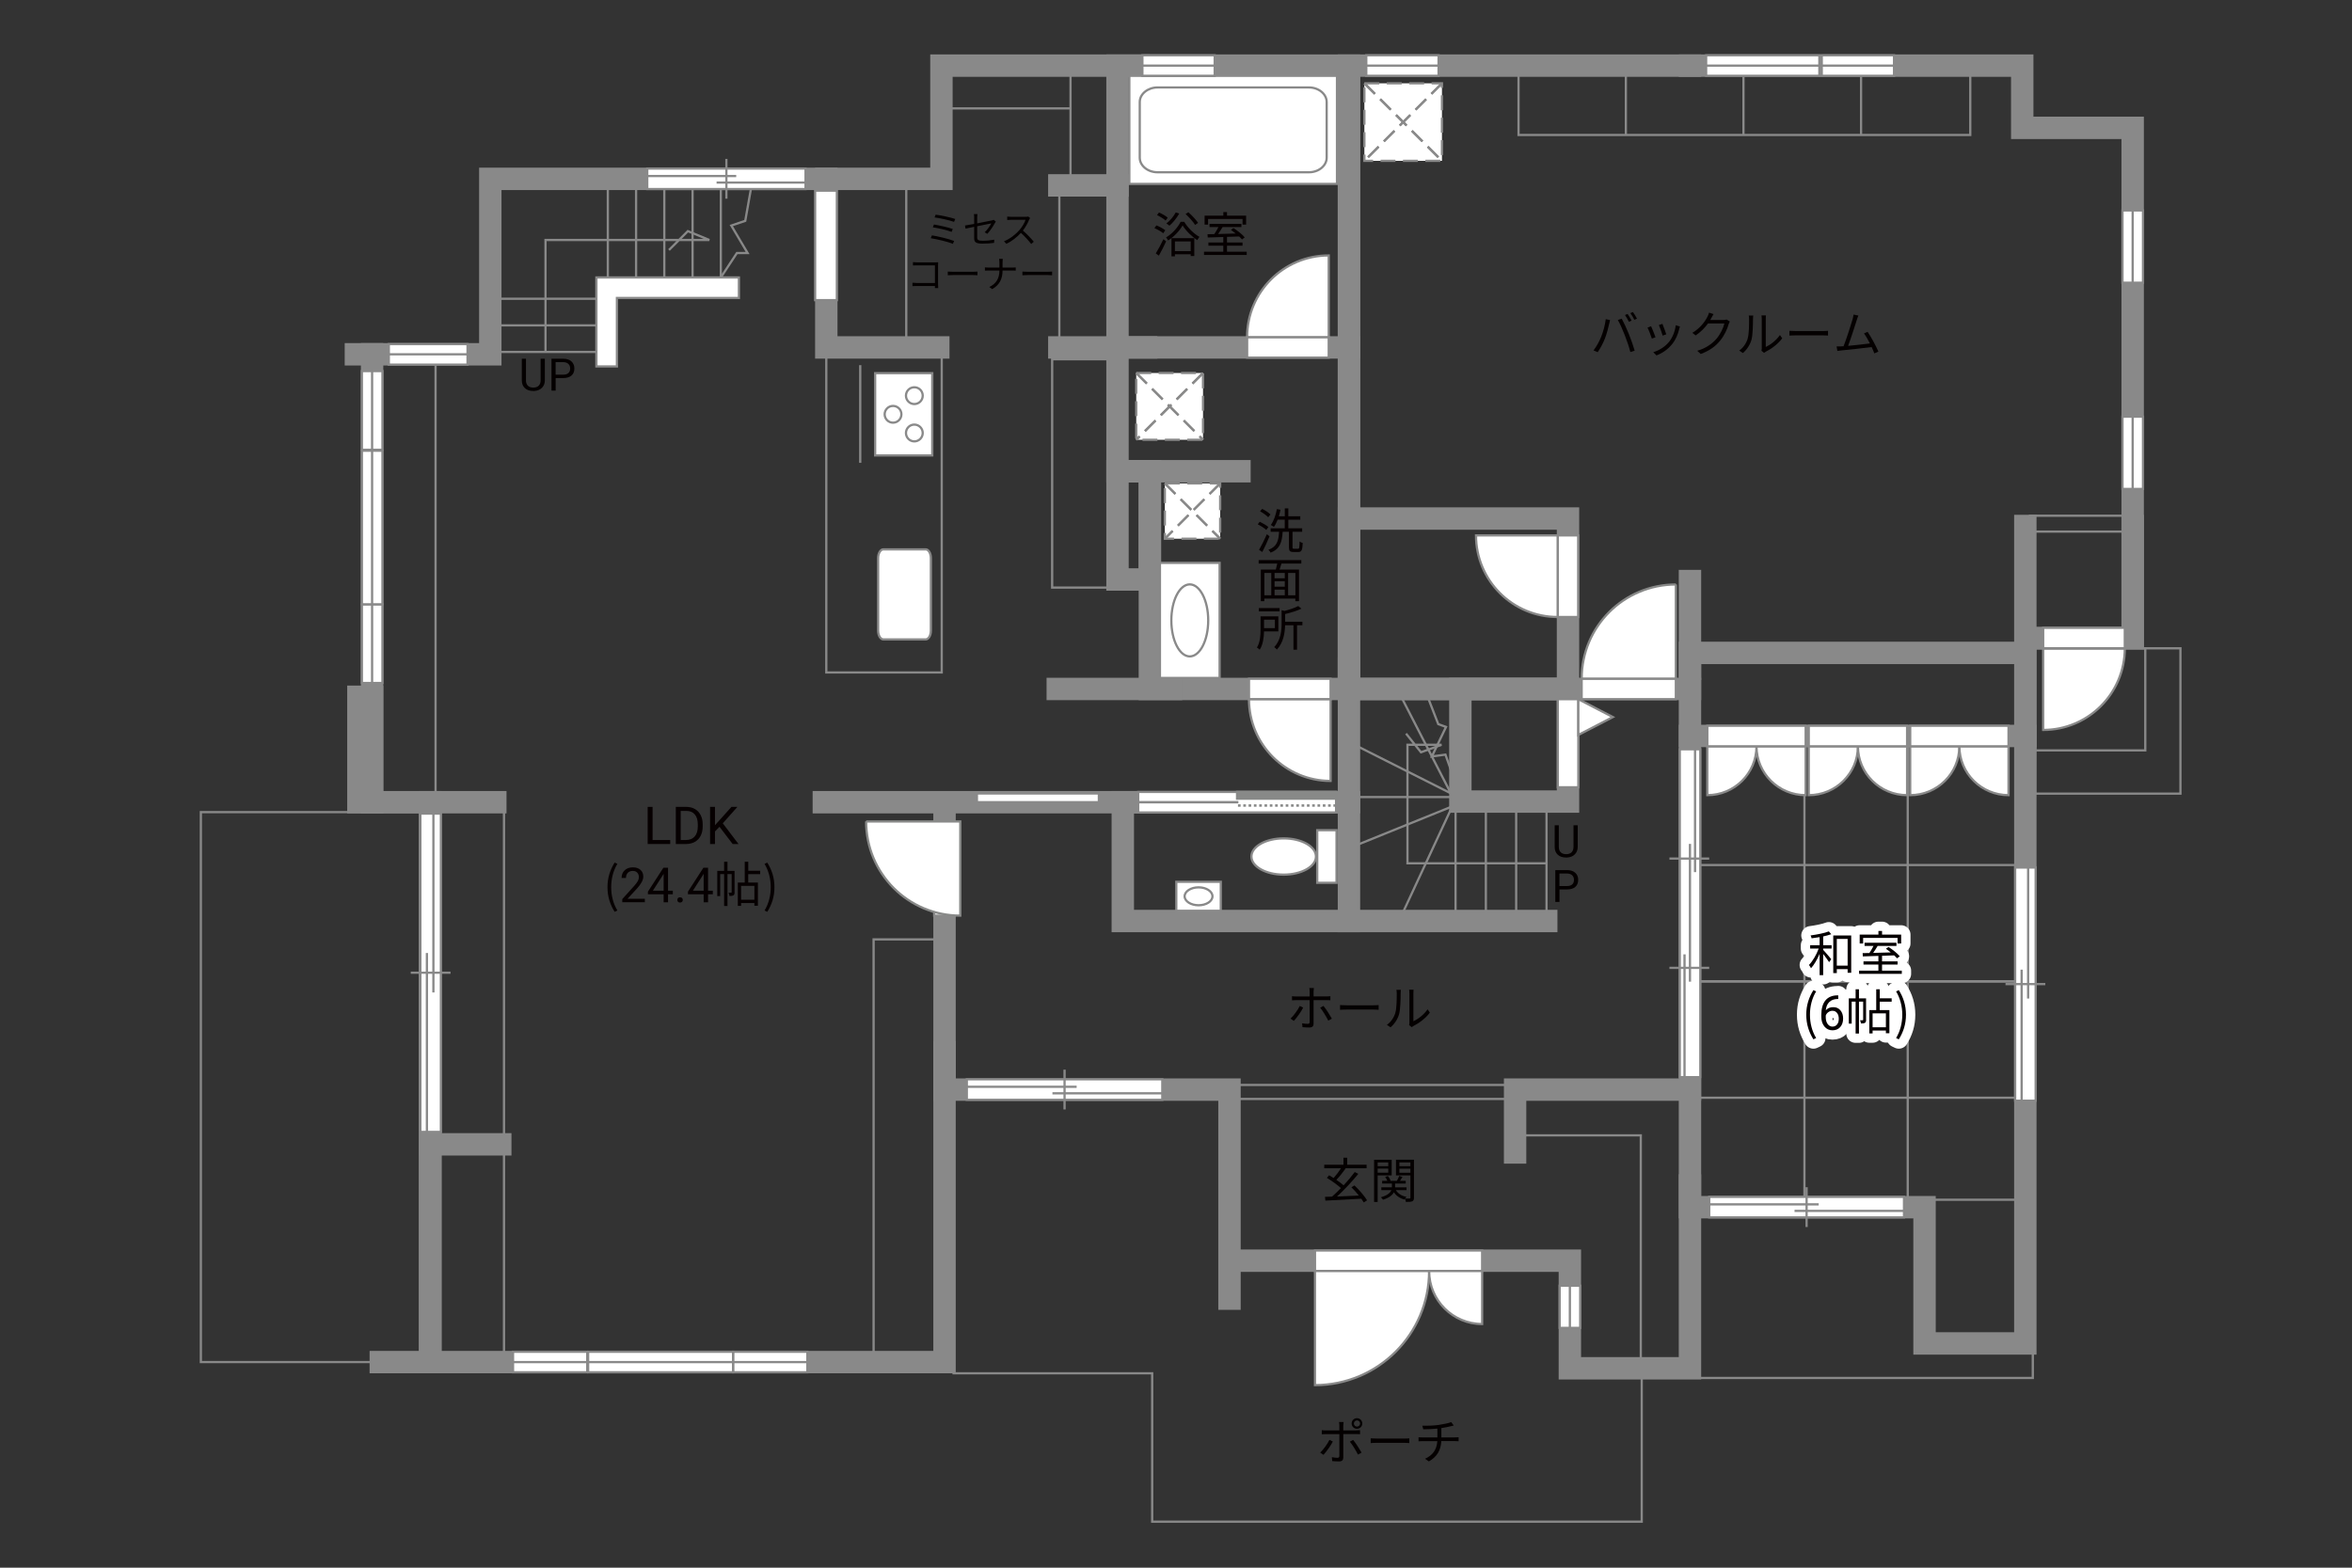 <?xml version="1.0" encoding="UTF-8"?>
<svg xmlns="http://www.w3.org/2000/svg" viewBox="0 0 630 420">
  <rect x="0" y="0" width="630" height="420" fill="#333333" stroke="none"/>
  <defs>
    <style>
      .cls-1 {
        fill: #040000;
      }

      .cls-2 {
        fill: #060001;
      }

      .cls-3, .cls-4, .cls-5, .cls-6 {
        fill: #fff;
      }

      .cls-7 {
        fill: #888988;
      }

      .cls-8 {
        stroke: #fff;
        stroke-linecap: round;
        stroke-linejoin: round;
        stroke-width: 5px;
      }

      .cls-8, .cls-9, .cls-10, .cls-11, .cls-12, .cls-13, .cls-14, .cls-15 {
        fill: none;
      }

      .cls-9, .cls-10, .cls-4, .cls-5, .cls-13, .cls-6 {
        stroke-width: .6px;
      }

      .cls-9, .cls-10, .cls-6 {
        stroke-dasharray: 0 0 4 2;
      }

      .cls-9, .cls-5, .cls-11, .cls-13, .cls-15, .cls-6 {
        stroke: #898989;
      }

      .cls-10 {
        stroke: #898988;
      }

      .cls-4, .cls-12, .cls-14 {
        stroke: #888988;
      }

      .cls-11, .cls-12, .cls-14 {
        stroke-width: .65px;
      }

      .cls-14 {
        stroke-dasharray: 0 0 0 0 .71 0 0 .71;
      }

      .cls-15 {
        stroke-linecap: square;
        stroke-width: 6px;
      }
    </style>
  </defs>
  <g id="kan">
    <line class="cls-13" x1="116.67" y1="94.92" x2="116.67" y2="214.92"/>
    <line class="cls-13" x1="135" y1="216.92" x2="135" y2="364.92"/>
    <rect class="cls-13" x="234" y="251.67" width="19" height="113.25"/>
    <polyline class="cls-13" points="255.12 367.92 308.62 367.92 308.62 407.67 439.75 407.67 439.75 368.42"/>
    <path class="cls-13" d="m405.83,304.17h33.67v62.42"/>
    <polyline class="cls-13" points="455.5 369.17 544.5 369.17 544.5 358.42"/>
    <rect class="cls-13" x="331.17" y="290.67" width="73.42" height="3.75"/>
    <line class="cls-13" x1="414.25" y1="216.04" x2="414.25" y2="244.79"/>
    <line class="cls-13" x1="406.12" y1="216.04" x2="406.12" y2="244.79"/>
    <line class="cls-13" x1="398" y1="216.04" x2="398" y2="244.79"/>
    <line class="cls-13" x1="389.88" y1="216.04" x2="389.88" y2="244.79"/>
    <polyline class="cls-13" points="374.25 184.58 388.62 212.54 361.33 198.79"/>
    <line class="cls-13" x1="360.12" y1="213.54" x2="389.88" y2="213.54"/>
    <polyline class="cls-13" points="362.75 226.67 389 216.04 375.75 244.54"/>
    <polyline class="cls-13" points="414.25 231.29 377 231.29 377 199.54 386.12 199.54 380.62 201.54 376.62 196.54"/>
    <polyline class="cls-13" points="381.92 185.42 385.25 194 387.33 194.75 383.54 202.66 387.17 202.17 390.25 210.83"/>
    <rect class="cls-13" x="406.75" y="17.58" width="121" height="18.58"/>
    <line class="cls-13" x1="435.5" y1="36.17" x2="435.5" y2="18.92"/>
    <line class="cls-13" x1="467" y1="36.17" x2="467" y2="18.92"/>
    <line class="cls-13" x1="498.5" y1="36.17" x2="498.5" y2="18.92"/>
    <line class="cls-13" x1="242.75" y1="47.92" x2="242.75" y2="93.08"/>
    <line class="cls-13" x1="283.75" y1="93.08" x2="283.75" y2="50.79"/>
    <line class="cls-13" x1="286.75" y1="49.67" x2="286.75" y2="19.17"/>
    <line class="cls-13" x1="286.75" y1="29.04" x2="252.17" y2="29.04"/>
    <rect class="cls-13" x="221.33" y="93.08" width="30.92" height="87.08"/>
    <rect class="cls-13" x="281.83" y="96.25" width="17.5" height="61.17"/>
    <line class="cls-15" x1="452.67" y1="197.17" x2="542.5" y2="197.17"/>
    <rect class="cls-13" x="452.67" y="231.75" width="89.83" height="31.17"/>
    <rect class="cls-13" x="452.67" y="262.92" width="89.83" height="31.17"/>
    <rect class="cls-13" x="483.33" y="197.17" width="27.67" height="126.25"/>
    <line class="cls-13" x1="516.33" y1="321.42" x2="544.67" y2="321.42"/>
    <rect class="cls-13" x="53.8" y="217.58" width="58.67" height="147.33"/>
    <line class="cls-13" x1="133.38" y1="94.29" x2="161.38" y2="94.29"/>
    <line class="cls-13" x1="133.38" y1="87.17" x2="161.38" y2="87.17"/>
    <line class="cls-13" x1="133.38" y1="80.04" x2="161.38" y2="80.04"/>
    <line class="cls-13" x1="162.81" y1="49.49" x2="162.81" y2="74.33"/>
    <line class="cls-13" x1="170.38" y1="49.49" x2="170.38" y2="74.33"/>
    <line class="cls-13" x1="177.94" y1="49.49" x2="177.94" y2="74.33"/>
    <line class="cls-13" x1="185.51" y1="49.49" x2="185.51" y2="74.33"/>
    <polyline class="cls-13" points="201.62 47.92 199.62 59.17 195.88 60.42 200.25 67.79 197.38 67.79 193.08 74.33 193.08 49.49"/>
    <polyline class="cls-13" points="146.12 94.29 146.12 64.29 190 64.29 184.25 61.92 179.19 66.98"/>
    <rect class="cls-13" x="543.75" y="138.17" width="25.25" height="4.25"/>
  </g>
  <g id="_外壁" data-name="外壁">
    <rect class="cls-15" x="299.33" y="126.25" width="8.67" height="29"/>
    <polygon class="cls-15" points="299.33 17.58 299.33 126.25 308 126.25 308 184.58 361.33 184.58 361.33 17.58 299.33 17.58"/>
    <line class="cls-15" x1="313.67" y1="184.58" x2="283.33" y2="184.58"/>
    <line class="cls-15" x1="299.33" y1="93.08" x2="361.33" y2="93.08"/>
    <line class="cls-15" x1="306.67" y1="126.25" x2="332" y2="126.25"/>
    <line class="cls-15" x1="307" y1="93.08" x2="283.75" y2="93.08"/>
    <line class="cls-15" x1="299.33" y1="49.67" x2="283.75" y2="49.67"/>
    <polyline class="cls-15" points="305 17.58 252.17 17.58 252.17 47.92 131.33 47.92 131.33 94.92 95.33 94.92"/>
    <rect class="cls-15" x="361.33" y="138.92" width="58.67" height="45.67"/>
    <polyline class="cls-15" points="452.67 184.58 361.33 184.58 361.33 17.58 452.67 17.58"/>
    <polygon class="cls-15" points="452.67 174.92 452.67 323.42 515.5 323.42 515.5 359.92 542.5 359.92 542.5 174.92 452.67 174.92"/>
    <polyline class="cls-15" points="542.5 140.92 542.5 170.92 571.25 170.92 571.25 140.92"/>
    <polyline class="cls-15" points="571.25 170.92 571.25 34.25 541.67 34.25 541.67 17.58 452.67 17.58"/>
    <polyline class="cls-15" points="452.67 291.92 405.83 291.92 405.83 308.75"/>
    <polyline class="cls-15" points="452.67 317.58 452.67 366.58 420.5 366.58 420.5 337.75 329.33 337.75 329.33 350.92 329.33 291.92 253 291.92 253 244.92 253 217.58"/>
    <polyline class="cls-15" points="220.67 214.92 361.33 214.92 361.33 179.17"/>
    <rect class="cls-15" x="300.75" y="214.92" width="60.58" height="31.83"/>
    <line class="cls-15" x1="361.33" y1="246.75" x2="414.17" y2="246.75"/>
    <rect class="cls-15" x="391.17" y="184.58" width="28.83" height="30.17"/>
    <polyline class="cls-15" points="251.33 93.08 221.33 93.08 221.33 47.92"/>
    <polygon class="cls-5" points="159.75 98.17 159.75 74.33 195.17 74.33 197.92 74.33 197.92 79.83 165.25 79.83 165.25 98.17 159.75 98.17 159.75 98.17"/>
    <polyline class="cls-15" points="99.67 94.92 99.67 214.92 132.67 214.92"/>
    <rect class="cls-15" x="96" y="186.67" width="3.67" height="28.25"/>
    <polyline class="cls-15" points="115.33 214.92 115.33 364.92 99 364.92 253 364.92 253 281.92"/>
    <line class="cls-15" x1="134" y1="306.58" x2="115.33" y2="306.58"/>
    <line class="cls-15" x1="452.67" y1="179.17" x2="452.67" y2="155.67"/>
  </g>
  <g id="_建距" data-name="建距">
    <rect class="cls-5" x="302.5" y="20.31" width="55.62" height="28.96"/>
    <path class="cls-13" d="m305.29,42.24c0,2.15,2.14,3.91,4.76,3.91h40.56c2.62,0,4.75-1.75,4.75-3.91v-14.9c0-2.15-2.14-3.91-4.75-3.91h-40.56c-2.61,0-4.76,1.76-4.76,3.91v14.9Z"/>
    <path class="cls-5" d="m247.96,171.3c.77,0,1.38-1.06,1.38-2.37v-19.38c0-1.3-.61-2.37-1.38-2.37h-11.36c-.76,0-1.39,1.07-1.39,2.37v19.38c0,1.3.63,2.37,1.39,2.37h11.36Z"/>
    <g>
      <rect class="cls-5" x="234.41" y="99.98" width="15.3" height="22.03"/>
      <path class="cls-5" d="m244.91,113.75c-1.24,0-2.24,1.01-2.24,2.25s1,2.25,2.24,2.25,2.25-1.01,2.25-2.25-1.01-2.25-2.25-2.25Z"/>
      <path class="cls-5" d="m244.91,103.75c-1.24,0-2.24,1.01-2.24,2.25s1,2.25,2.24,2.25,2.25-1,2.25-2.25-1.01-2.25-2.25-2.25Z"/>
      <path class="cls-5" d="m239.2,108.75c-1.24,0-2.24,1.01-2.24,2.24s1,2.25,2.24,2.25,2.25-1.01,2.25-2.25-1.01-2.24-2.25-2.24Z"/>
    </g>
    <g>
      <polygon class="cls-5" points="173.37 47.92 173.37 50.65 215.77 50.65 215.77 45.15 173.37 45.15 173.37 47.92"/>
      <line class="cls-13" x1="194.57" y1="42.57" x2="194.57" y2="53.23"/>
      <line class="cls-13" x1="197.2" y1="47.16" x2="173.37" y2="47.16"/>
      <line class="cls-13" x1="215.77" y1="48.91" x2="191.94" y2="48.91"/>
    </g>
    <g>
      <polygon class="cls-5" points="115.33 217.97 112.6 217.97 112.6 303.25 118.1 303.25 118.1 217.97 115.33 217.97"/>
      <line class="cls-13" x1="120.68" y1="260.6" x2="110.02" y2="260.6"/>
      <line class="cls-13" x1="116.09" y1="265.89" x2="116.09" y2="217.97"/>
      <line class="cls-13" x1="114.35" y1="303.25" x2="114.35" y2="255.32"/>
    </g>
    <g>
      <polygon class="cls-5" points="258.97 291.92 258.97 294.65 311.33 294.65 311.33 289.15 258.97 289.15 258.97 291.92"/>
      <line class="cls-13" x1="285.15" y1="286.57" x2="285.15" y2="297.23"/>
      <line class="cls-13" x1="288.39" y1="291.16" x2="258.97" y2="291.16"/>
      <line class="cls-13" x1="311.33" y1="292.91" x2="281.9" y2="292.91"/>
    </g>
    <g>
      <rect class="cls-5" x="310.7" y="150.8" width="15.98" height="30.83"/>
      <path class="cls-13" d="m318.69,156.56c2.72,0,4.94,4.32,4.94,9.65s-2.21,9.65-4.94,9.65-4.94-4.32-4.94-9.65,2.22-9.65,4.94-9.65Z"/>
    </g>
    <g>
      <rect class="cls-5" x="315.08" y="236.25" width="11.92" height="7.76"/>
      <path class="cls-13" d="m317.31,240.13c0-1.32,1.67-2.4,3.73-2.4s3.73,1.07,3.73,2.4-1.67,2.4-3.73,2.4-3.73-1.08-3.73-2.4Z"/>
    </g>
    <g>
      <rect class="cls-6" x="304.35" y="99.93" width="17.89" height="17.89"/>
      <line class="cls-10" x1="322.24" y1="99.93" x2="304.35" y2="117.82"/>
      <line class="cls-9" x1="322.24" y1="99.93" x2="304.35" y2="117.82"/>
      <line class="cls-10" x1="304.35" y1="99.93" x2="322.24" y2="117.82"/>
      <line class="cls-9" x1="304.35" y1="99.93" x2="322.24" y2="117.82"/>
    </g>
    <g>
      <rect class="cls-6" x="312.01" y="129.51" width="14.82" height="14.82"/>
      <line class="cls-10" x1="326.83" y1="129.51" x2="312.01" y2="144.33"/>
      <line class="cls-9" x1="326.83" y1="129.51" x2="312.01" y2="144.33"/>
      <line class="cls-10" x1="312.01" y1="129.51" x2="326.83" y2="144.33"/>
      <line class="cls-9" x1="312.01" y1="129.51" x2="326.83" y2="144.33"/>
    </g>
    <g>
      <rect class="cls-6" x="365.46" y="22.32" width="20.78" height="20.77"/>
      <line class="cls-10" x1="386.24" y1="22.32" x2="365.46" y2="43.1"/>
      <line class="cls-9" x1="386.24" y1="22.32" x2="365.46" y2="43.1"/>
      <line class="cls-10" x1="365.46" y1="22.32" x2="386.24" y2="43.1"/>
      <line class="cls-9" x1="365.46" y1="22.32" x2="386.24" y2="43.1"/>
    </g>
    <rect class="cls-5" x="218.33" y="51.08" width="5.83" height="29.33"/>
    <g>
      <polygon class="cls-5" points="365.97 17.58 365.97 20.31 385.33 20.31 385.33 14.81 365.97 14.81 365.97 17.58"/>
      <line class="cls-13" x1="385.33" y1="17.58" x2="365.97" y2="17.58"/>
    </g>
    <g>
      <polygon class="cls-5" points="487.97 17.58 487.97 20.31 507.33 20.31 507.33 14.81 487.97 14.81 487.97 17.58"/>
      <line class="cls-13" x1="507.33" y1="17.58" x2="487.97" y2="17.58"/>
    </g>
    <g>
      <polygon class="cls-5" points="457 17.58 457 20.31 487.33 20.31 487.33 14.81 457 14.81 457 17.58"/>
      <line class="cls-13" x1="487.33" y1="17.58" x2="457" y2="17.58"/>
    </g>
    <g>
      <polygon class="cls-5" points="306 17.58 306 20.31 325.36 20.31 325.36 14.81 306 14.81 306 17.58"/>
      <line class="cls-13" x1="325.36" y1="17.58" x2="306" y2="17.58"/>
    </g>
    <g>
      <polygon class="cls-5" points="571.25 56.38 568.52 56.38 568.52 75.74 574.02 75.74 574.02 56.38 571.25 56.38"/>
      <line class="cls-13" x1="571.25" y1="75.74" x2="571.25" y2="56.38"/>
    </g>
    <g>
      <polygon class="cls-5" points="571.25 111.63 568.52 111.63 568.52 130.99 574.02 130.99 574.02 111.63 571.25 111.63"/>
      <line class="cls-13" x1="571.25" y1="130.99" x2="571.25" y2="111.63"/>
    </g>
    <polygon class="cls-5" points="448.89 184.58 448.89 187.31 423.66 187.31 423.66 181.81 448.89 181.81 448.89 184.58"/>
    <path class="cls-4" d="m448.89,156.59v25.22h-25.23c0-13.93,11.29-25.22,25.23-25.22"/>
    <g>
      <polygon class="cls-5" points="420 165.3 422.73 165.3 422.73 143.44 417.23 143.44 417.23 165.3 420 165.3"/>
      <path class="cls-5" d="m417.23,165.3v-21.86h-21.87c0,12.07,9.79,21.86,21.87,21.86"/>
    </g>
    <g>
      <polygon class="cls-5" points="334.55 184.58 334.55 181.85 356.41 181.85 356.41 187.35 334.55 187.35 334.55 184.58"/>
      <path class="cls-5" d="m334.55,187.35h21.86v21.87c-12.07,0-21.86-9.79-21.86-21.87"/>
    </g>
    <g>
      <polygon class="cls-5" points="334.05 93.08 334.05 95.81 355.91 95.81 355.91 90.31 334.05 90.31 334.05 93.08"/>
      <path class="cls-5" d="m334.05,90.31h21.86v-21.87c-12.07,0-21.86,9.79-21.86,21.87"/>
    </g>
    <g>
      <polygon class="cls-5" points="569.14 170.92 569.14 168.19 547.28 168.19 547.28 173.69 569.14 173.69 569.14 170.92"/>
      <path class="cls-5" d="m569.14,173.69h-21.86v21.87c12.07,0,21.86-9.79,21.86-21.87"/>
    </g>
    <rect class="cls-13" x="545.12" y="173.69" width="29.51" height="27.35"/>
    <rect class="cls-13" x="545.12" y="173.69" width="38.93" height="38.93"/>
    <path class="cls-5" d="m470.49,199.94h-13.17v13.09c7.27,0,13.17-5.86,13.17-13.09Z"/>
    <path class="cls-5" d="m470.49,199.94h13.17v13.09c-7.27,0-13.17-5.86-13.17-13.09Z"/>
    <polygon class="cls-5" points="457.32 197.17 457.32 194.44 483.66 194.44 483.66 199.94 457.32 199.94 457.32 197.17"/>
    <path class="cls-5" d="m497.66,199.94h-13.17v13.09c7.27,0,13.17-5.86,13.17-13.09Z"/>
    <path class="cls-5" d="m497.66,199.94h13.17v13.09c-7.27,0-13.17-5.86-13.17-13.09Z"/>
    <polygon class="cls-5" points="484.49 197.17 484.49 194.44 510.83 194.44 510.83 199.94 484.49 199.94 484.49 197.17"/>
    <path class="cls-5" d="m524.83,199.94h-13.17v13.09c7.27,0,13.17-5.86,13.17-13.09Z"/>
    <path class="cls-5" d="m524.83,199.94h13.17v13.09c-7.27,0-13.17-5.86-13.17-13.09Z"/>
    <polygon class="cls-5" points="511.66 197.17 511.66 194.44 538 194.44 538 199.94 511.66 199.94 511.66 197.17"/>
    <g>
      <polygon class="cls-5" points="452.67 200.74 449.94 200.74 449.94 288.58 455.44 288.58 455.44 200.74 452.67 200.74"/>
      <line class="cls-13" x1="451.21" y1="255.68" x2="451.21" y2="288.58"/>
      <line class="cls-13" x1="454.03" y1="200.74" x2="454.03" y2="233.65"/>
      <line class="cls-13" x1="452.67" y1="226.09" x2="452.67" y2="263"/>
      <line class="cls-13" x1="457.82" y1="230.02" x2="447.17" y2="230.02"/>
      <line class="cls-13" x1="457.82" y1="259.3" x2="447.17" y2="259.3"/>
    </g>
    <g>
      <polygon class="cls-5" points="457.83 323.42 457.83 326.15 510 326.15 510 320.65 457.83 320.65 457.83 323.42"/>
      <line class="cls-13" x1="483.91" y1="318.07" x2="483.91" y2="328.73"/>
      <line class="cls-13" x1="487.15" y1="322.66" x2="457.83" y2="322.66"/>
      <line class="cls-13" x1="510" y1="324.41" x2="480.68" y2="324.41"/>
    </g>
    <g>
      <polygon class="cls-5" points="542.5 232.42 539.77 232.42 539.77 294.89 545.27 294.89 545.27 232.42 542.5 232.42"/>
      <line class="cls-13" x1="547.85" y1="263.65" x2="537.19" y2="263.65"/>
      <line class="cls-13" x1="543.25" y1="267.52" x2="543.25" y2="232.42"/>
      <line class="cls-13" x1="541.51" y1="294.89" x2="541.51" y2="259.78"/>
    </g>
    <g>
      <polygon class="cls-5" points="420.5 344.46 417.77 344.46 417.77 355.75 423.27 355.75 423.27 344.46 420.5 344.46"/>
      <line class="cls-13" x1="420.5" y1="355.75" x2="420.5" y2="344.46"/>
    </g>
    <polygon class="cls-5" points="397 337.75 397 335.02 352.23 335.02 352.23 340.52 397 340.52 397 337.75"/>
    <path class="cls-5" d="m382.8,340.52h-30.57v30.57c16.88,0,30.57-13.68,30.57-30.57"/>
    <path class="cls-5" d="m382.8,340.52h14.2v14.2c-7.84,0-14.2-6.36-14.2-14.2"/>
    <g>
      <polygon class="cls-5" points="196.36 364.92 196.36 367.65 216.25 367.65 216.25 362.15 196.36 362.15 196.36 364.92"/>
      <line class="cls-13" x1="216.25" y1="364.92" x2="196.36" y2="364.92"/>
    </g>
    <g>
      <polygon class="cls-5" points="137.42 364.92 137.42 367.65 157.3 367.65 157.3 362.15 137.42 362.15 137.42 364.92"/>
      <line class="cls-13" x1="157.3" y1="364.92" x2="137.42" y2="364.92"/>
    </g>
    <g>
      <polygon class="cls-5" points="157.54 364.92 157.54 367.65 196.36 367.65 196.36 362.15 157.54 362.15 157.54 364.92"/>
      <line class="cls-13" x1="196.36" y1="364.92" x2="157.54" y2="364.92"/>
    </g>
    <g>
      <polygon class="cls-5" points="99.67 161.9 96.94 161.9 96.94 182.98 102.44 182.98 102.44 161.9 99.67 161.9"/>
      <line class="cls-13" x1="99.67" y1="182.98" x2="99.67" y2="161.9"/>
    </g>
    <g>
      <polygon class="cls-5" points="99.67 99.42 96.94 99.42 96.94 120.5 102.44 120.5 102.44 99.42 99.67 99.42"/>
      <line class="cls-13" x1="99.67" y1="120.5" x2="99.67" y2="99.42"/>
    </g>
    <g>
      <polygon class="cls-5" points="125.23 94.92 125.23 92.19 104.15 92.19 104.15 97.69 125.23 97.69 125.23 94.92"/>
      <line class="cls-13" x1="104.15" y1="94.92" x2="125.23" y2="94.92"/>
    </g>
    <g>
      <polygon class="cls-5" points="99.67 120.75 96.94 120.75 96.94 161.9 102.44 161.9 102.44 120.75 99.67 120.75"/>
      <line class="cls-13" x1="99.67" y1="161.9" x2="99.67" y2="120.75"/>
    </g>
    <polygon class="cls-5" points="253 220.08 255.73 220.08 255.73 245.32 250.23 245.32 250.23 220.08 253 220.08"/>
    <path class="cls-4" d="m232,220.08h25.22v25.23c-13.93,0-25.22-11.29-25.22-25.23"/>
    <rect class="cls-5" x="261.67" y="212.58" width="32.67" height="2.33"/>
    <g>
      <polygon class="cls-5" points="357.88 214.94 357.88 217.67 304.88 217.67 304.88 212.17 357.88 212.17 357.88 214.94"/>
      <rect class="cls-7" x="331.38" y="212.17" width="26.5" height="1.78"/>
      <rect class="cls-12" x="331.38" y="212.17" width="26.5" height="1.78"/>
      <line class="cls-14" x1="357.87" y1="215.81" x2="331.38" y2="215.81"/>
      <path class="cls-3" d="m331.38,214.92l-26.5.07,26.5-.07Z"/>
      <line class="cls-11" x1="331.71" y1="214.92" x2="304.81" y2="214.92"/>
    </g>
    <g>
      <rect class="cls-5" x="352.83" y="222.42" width="5.17" height="14.09"/>
      <path class="cls-5" d="m343.84,224.61c4.77,0,8.65,2.17,8.65,4.86s-3.88,4.86-8.65,4.86-8.64-2.17-8.64-4.86,3.87-4.86,8.64-4.86Z"/>
    </g>
    <g>
      <polygon class="cls-5" points="420 187.32 417.27 187.32 417.27 210.92 422.77 210.92 422.77 187.32 420 187.32"/>
      <polygon class="cls-5" points="422.77 187.32 432.01 192.11 422.77 196.9 422.77 187.32"/>
    </g>
    <line class="cls-5" x1="230.42" y1="97.83" x2="230.42" y2="124"/>
  </g>
  <g id="_文字" data-name="文字">
    <g>
      <path class="cls-2" d="m174.8,225.05h4.72v1.07h-6.04v-9.95h1.32v8.88Z"/>
      <path class="cls-2" d="m181.02,226.12v-9.95h2.81c.87,0,1.63.19,2.3.57s1.18.93,1.54,1.63.55,1.52.55,2.43v.64c0,.94-.18,1.76-.54,2.47s-.88,1.25-1.55,1.63-1.46.57-2.35.58h-2.75Zm1.31-8.88v7.81h1.38c1.01,0,1.8-.31,2.36-.94.56-.63.84-1.53.84-2.69v-.58c0-1.13-.27-2.01-.8-2.64-.53-.63-1.28-.95-2.26-.95h-1.53Z"/>
      <path class="cls-2" d="m192.73,221.5l-1.22,1.26v3.36h-1.31v-9.95h1.31v4.92l4.42-4.92h1.59l-3.92,4.4,4.22,5.56h-1.57l-3.53-4.63Z"/>
      <path class="cls-2" d="m162.72,237.68c0-2.55.72-4.65,1.91-6.59l.74.34c-1.13,1.86-1.66,4.04-1.66,6.25s.53,4.41,1.66,6.25l-.74.35c-1.2-1.95-1.91-4.04-1.91-6.6Z"/>
      <path class="cls-2" d="m172.74,241.72h-6.06v-.84l3.2-3.55c.47-.54.8-.97.98-1.31.18-.34.27-.68.27-1.04,0-.48-.15-.88-.44-1.19s-.68-.46-1.17-.46c-.58,0-1.04.17-1.36.5s-.49.79-.49,1.39h-1.17c0-.85.27-1.54.82-2.06.55-.52,1.28-.79,2.2-.79.86,0,1.54.23,2.04.68.5.45.75,1.05.75,1.8,0,.91-.58,1.99-1.74,3.25l-2.48,2.69h4.64v.96Z"/>
      <path class="cls-2" d="m178.94,238.62h1.28v.96h-1.28v2.15h-1.18v-2.15h-4.21v-.69l4.14-6.41h1.25v6.14Zm-4.06,0h2.88v-4.53l-.14.25-2.74,4.28Z"/>
      <path class="cls-2" d="m181.43,241.11c0-.2.06-.37.18-.51s.3-.2.54-.2.42.07.55.2.19.3.19.51-.06.36-.19.49c-.12.13-.31.2-.55.2s-.42-.07-.54-.2c-.12-.13-.18-.29-.18-.49Z"/>
      <path class="cls-2" d="m189.66,238.62h1.28v.96h-1.28v2.15h-1.18v-2.15h-4.21v-.69l4.14-6.41h1.25v6.14Zm-4.06,0h2.88v-4.53l-.14.25-2.74,4.28Z"/>
      <path class="cls-2" d="m196.77,239.05c0,.39-.05.65-.3.81-.25.16-.58.18-1.08.18-.03-.25-.13-.62-.25-.87.35.01.61.01.71,0,.1,0,.13-.03.13-.13v-4.86h-1.12v8.55h-.9v-8.55h-1.05v5.9h-.78v-6.77h1.83v-2.44h.9v2.44h1.9v5.75Zm3.65-4.85v2.25h2.59v6.21h-.94v-.73h-3.56v.77h-.88v-6.25h1.85v-5.58h.95v2.42h3.19v.91h-3.19Zm1.65,3.13h-3.56v3.72h3.56v-3.72Z"/>
      <path class="cls-2" d="m204.79,243.94c1.12-1.85,1.66-4.04,1.66-6.25s-.55-4.39-1.66-6.25l.73-.34c1.21,1.94,1.92,4.04,1.92,6.59s-.71,4.65-1.92,6.6l-.73-.35Z"/>
    </g>
    <g>
      <path class="cls-2" d="m311.59,62.5c-.51-.44-1.52-1.03-2.37-1.38l.53-.73c.82.32,1.86.87,2.38,1.3l-.55.81Zm-2.01,5.4c.58-.92,1.42-2.47,2.05-3.82l.73.58c-.57,1.27-1.31,2.7-1.95,3.83l-.83-.6Zm2.64-8.81c-.48-.46-1.48-1.08-2.3-1.46l.52-.7c.82.35,1.85.92,2.34,1.39l-.56.77Zm4.98.34c.98,1.62,2.6,3.22,4.08,4.03-.19.23-.43.6-.57.87-1.47-.92-3.07-2.51-3.94-3.94-.78,1.39-2.27,3.03-3.89,4.04-.1-.26-.35-.6-.55-.82,1.64-.96,3.19-2.7,3.91-4.19h.95Zm-1.33-2.22c-.68,1.21-1.69,2.46-2.63,3.26-.18-.17-.57-.46-.82-.6.98-.73,1.91-1.85,2.51-2.95l.94.29Zm-2.08,6.6h6.11v4.78h-.96v-.46h-4.23v.55h-.92v-4.88Zm.92.87v2.6h4.23v-2.6h-4.23Zm5.41-4.42c-.49-.81-1.59-2.04-2.55-2.92l.74-.48c.97.86,2.09,2.04,2.6,2.85l-.79.56Z"/>
      <path class="cls-2" d="m333.94,67.44v.87h-11.44v-.87h5.17v-1.62h-3.99v-.86h3.99v-1.46c-1.57.05-3.03.09-4.17.13l-.05-.88c.53-.01,1.14-.01,1.81-.03.38-.56.79-1.27,1.11-1.89h-2.39v-.86h8.54v.86h-5.04c-.36.61-.79,1.29-1.2,1.86,1.46-.04,3.09-.08,4.72-.13-.43-.35-.88-.69-1.3-.98l.69-.48c1.09.69,2.41,1.74,3.02,2.5l-.73.55c-.19-.23-.45-.51-.77-.79-1.08.04-2.18.08-3.25.1v1.5h4.16v.86h-4.16v1.62h5.29Zm-10.36-7.27h-.92v-2.39h5.02v-.96h.98v.96h5.12v2.39h-.96v-1.5h-9.23v1.5Z"/>
    </g>
    <g>
      <path class="cls-2" d="m339.18,141.98c-.48-.47-1.47-1.11-2.28-1.51l.53-.69c.79.38,1.81.96,2.31,1.42l-.57.78Zm.87,1.7c-.55,1.37-1.3,2.99-1.94,4.21l-.86-.58c.6-1.03,1.46-2.73,2.09-4.19l.7.56Zm-.35-5.11c-.46-.49-1.4-1.16-2.18-1.59l.57-.65c.78.39,1.74,1.01,2.21,1.5l-.6.74Zm7.98,8.45c.33,0,.39-.27.43-1.95.21.17.58.34.84.4-.09,1.91-.31,2.42-1.18,2.42h-1.31c-.96,0-1.21-.29-1.21-1.29v-4.13h-1.68c-.18,2.77-.69,4.58-3.22,5.6-.1-.23-.38-.6-.6-.77,2.33-.86,2.72-2.42,2.86-4.84h-2.26v-.92h3.78v-2.31h-1.9c-.3.74-.62,1.42-1,1.94-.19-.14-.61-.42-.84-.52.78-1.03,1.33-2.64,1.64-4.26l.96.18c-.12.6-.26,1.18-.44,1.74h1.59v-2.12h.95v2.12h3.2v.92h-3.2v2.31h3.71v.92h-2.59v4.12c0,.36.05.43.38.43h1.1Z"/>
      <path class="cls-2" d="m343.25,150.98c-.16.55-.34,1.13-.51,1.62h5.21v8.46h-.98v-.69h-8.31v.69h-.94v-8.46h4.02c.14-.49.27-1.09.38-1.62h-4.98v-.92h11.43v.92h-5.33Zm-4.58,8.5h1.85v-5.98h-1.85v5.98Zm5.47-5.98h-2.74v1.43h2.74v-1.43Zm0,2.22h-2.74v1.46h2.74v-1.46Zm-2.74,3.76h2.74v-1.51h-2.74v1.51Zm5.58-5.98h-1.95v5.98h1.95v-5.98Z"/>
      <path class="cls-2" d="m338.58,169.16c-.04,1.57-.26,3.55-1.16,4.9-.14-.16-.55-.47-.74-.58.88-1.4.97-3.38.97-4.85v-3.5h4.77v4.03h-3.85Zm4.17-5.38h-5.56v-.87h5.56v.87Zm-4.17,2.24v2.26h2.91v-2.26h-2.91Zm10.27,1.5h-1.43v6.54h-.96v-6.54h-2.24c-.05,2.03-.44,4.64-2.2,6.51-.14-.21-.48-.53-.71-.65,1.79-1.91,1.98-4.5,1.98-6.46v-3.45l.77.2c1.38-.35,2.83-.83,3.68-1.31l.86.71c-1.17.57-2.83,1.07-4.36,1.43v2.08h4.62v.94Z"/>
    </g>
    <g>
      <path class="cls-1" d="m145.94,96.11v5.8c0,.8-.26,1.46-.76,1.97s-1.18.8-2.04.86h-.3c-.93.01-1.68-.24-2.23-.74s-.84-1.2-.84-2.08v-5.81h1.11v5.78c0,.62.17,1.1.51,1.44s.82.51,1.45.51,1.12-.17,1.46-.51.51-.82.51-1.44v-5.78h1.13Z"/>
      <path class="cls-1" d="m148.84,101.3v3.34h-1.12v-8.53h3.15c.93,0,1.67.24,2.19.71s.79,1.11.79,1.89c0,.83-.26,1.47-.78,1.91s-1.26.67-2.22.67h-2.01Zm0-.92h2.02c.6,0,1.06-.14,1.38-.43.32-.28.48-.69.48-1.23s-.16-.92-.48-1.22c-.32-.31-.76-.46-1.32-.48h-2.09v3.35Z"/>
    </g>
    <g>
      <path class="cls-1" d="m422.6,221.11v5.8c0,.8-.26,1.46-.76,1.97s-1.18.8-2.04.86h-.3c-.93.01-1.68-.24-2.23-.74s-.84-1.2-.84-2.08v-5.81h1.11v5.78c0,.62.17,1.1.51,1.44s.82.51,1.45.51,1.12-.17,1.46-.51.51-.82.51-1.44v-5.78h1.13Z"/>
      <path class="cls-1" d="m417.72,238.3v3.34h-1.12v-8.53h3.15c.93,0,1.67.24,2.19.71s.79,1.11.79,1.89c0,.83-.26,1.46-.78,1.91s-1.26.67-2.22.67h-2.01Zm0-.92h2.02c.6,0,1.06-.14,1.38-.43s.48-.69.48-1.23c0-.51-.16-.92-.48-1.22s-.76-.46-1.32-.47h-2.09v3.35Z"/>
    </g>
    <g>
      <g>
        <path class="cls-8" d="m488.35,253.23h2.26v.9h-2.26v.34c.49.52,1.85,2.11,2.17,2.51l-.58.79c-.3-.49-1.03-1.47-1.59-2.2v5.68h-.95v-5.72c-.64,1.51-1.48,2.98-2.31,3.87-.12-.26-.36-.65-.55-.88.99-.99,2.03-2.77,2.61-4.39h-2.29v-.9h2.54v-2.16c-.73.12-1.46.22-2.15.31-.05-.23-.16-.55-.27-.77,1.72-.23,3.74-.62,4.89-1.08l.65.75c-.6.22-1.37.43-2.17.6v2.34Zm7.51-2.61v10h-.96v-.98h-2.9v1.07h-.95v-10.09h4.81Zm-.96,8.09v-7.16h-2.9v7.16h2.9Z"/>
        <path class="cls-8" d="m509.41,260.04v.87h-11.44v-.87h5.17v-1.62h-3.99v-.86h3.99v-1.46c-1.57.05-3.03.09-4.17.13l-.05-.88c.53-.01,1.14-.01,1.81-.03.38-.56.79-1.27,1.1-1.89h-2.39v-.86h8.54v.86h-5.04c-.36.61-.79,1.29-1.2,1.86,1.46-.04,3.09-.08,4.72-.13-.43-.35-.88-.69-1.3-.98l.69-.48c1.09.69,2.41,1.74,3.02,2.5l-.73.55c-.2-.23-.46-.51-.77-.79-1.08.04-2.18.08-3.25.1v1.5h4.16v.86h-4.16v1.62h5.29Zm-10.36-7.27h-.92v-2.39h5.02v-.96h.97v.96h5.12v2.39h-.96v-1.5h-9.23v1.5Z"/>
        <path class="cls-8" d="m483.82,271.85c0-2.55.71-4.65,1.91-6.59l.74.34c-1.13,1.86-1.66,4.04-1.66,6.25s.53,4.41,1.66,6.25l-.74.35c-1.2-1.95-1.91-4.04-1.91-6.6Z"/>
        <path class="cls-8" d="m492.39,266.64v1h-.22c-.91.02-1.64.29-2.18.81-.54.53-.85,1.26-.94,2.22.49-.56,1.15-.84,1.99-.84s1.45.28,1.93.85.72,1.3.72,2.2c0,.95-.26,1.71-.78,2.29s-1.21.86-2.08.86-1.6-.34-2.15-1.02c-.55-.68-.83-1.55-.83-2.62v-.45c0-1.7.36-3,1.09-3.9s1.81-1.36,3.24-1.38h.21Zm-1.54,4.16c-.4,0-.77.12-1.11.36s-.57.54-.7.91v.43c0,.76.17,1.38.51,1.84s.77.7,1.28.7.94-.19,1.25-.58.45-.9.45-1.53-.15-1.15-.46-1.54-.71-.59-1.22-.59Z"/>
        <path class="cls-8" d="m499.85,273.21c0,.39-.05.65-.3.81-.25.16-.58.18-1.08.18-.03-.25-.13-.62-.25-.87.35.01.61.01.71,0,.1,0,.13-.03.13-.13v-4.86h-1.12v8.55h-.9v-8.55h-1.05v5.9h-.78v-6.77h1.83v-2.44h.9v2.44h1.9v5.75Zm3.65-4.85v2.25h2.59v6.21h-.94v-.73h-3.56v.77h-.88v-6.25h1.85v-5.58h.95v2.42h3.19v.91h-3.19Zm1.65,3.13h-3.56v3.72h3.56v-3.72Z"/>
        <path class="cls-8" d="m507.88,278.1c1.12-1.85,1.66-4.04,1.66-6.25s-.55-4.39-1.66-6.25l.73-.34c1.21,1.94,1.92,4.04,1.92,6.59s-.71,4.65-1.92,6.6l-.73-.35Z"/>
      </g>
      <g>
        <path class="cls-2" d="m488.35,253.23h2.26v.9h-2.26v.34c.49.52,1.85,2.11,2.17,2.51l-.58.79c-.3-.49-1.03-1.47-1.59-2.2v5.68h-.95v-5.72c-.64,1.51-1.48,2.98-2.31,3.87-.12-.26-.36-.65-.55-.88.99-.99,2.03-2.77,2.61-4.39h-2.29v-.9h2.54v-2.16c-.73.12-1.46.22-2.15.31-.05-.23-.16-.55-.27-.77,1.72-.23,3.74-.62,4.89-1.08l.65.75c-.6.22-1.37.43-2.17.6v2.34Zm7.51-2.61v10h-.96v-.98h-2.9v1.07h-.95v-10.09h4.81Zm-.96,8.09v-7.16h-2.9v7.16h2.9Z"/>
        <path class="cls-2" d="m509.41,260.04v.87h-11.44v-.87h5.17v-1.62h-3.99v-.86h3.99v-1.46c-1.57.05-3.03.09-4.17.13l-.05-.88c.53-.01,1.14-.01,1.81-.03.38-.56.79-1.27,1.1-1.89h-2.39v-.86h8.54v.86h-5.04c-.36.61-.79,1.29-1.2,1.86,1.46-.04,3.09-.08,4.72-.13-.43-.35-.88-.69-1.3-.98l.69-.48c1.09.69,2.41,1.74,3.02,2.5l-.73.55c-.2-.23-.46-.51-.77-.79-1.08.04-2.18.08-3.25.1v1.5h4.16v.86h-4.16v1.62h5.29Zm-10.36-7.27h-.92v-2.39h5.02v-.96h.97v.96h5.12v2.39h-.96v-1.5h-9.23v1.5Z"/>
        <path class="cls-2" d="m483.82,271.85c0-2.55.71-4.65,1.91-6.59l.74.34c-1.13,1.86-1.66,4.04-1.66,6.25s.53,4.41,1.66,6.25l-.74.35c-1.2-1.95-1.91-4.04-1.91-6.6Z"/>
        <path class="cls-2" d="m492.39,266.64v1h-.22c-.91.02-1.64.29-2.18.81-.54.53-.85,1.26-.94,2.22.49-.56,1.15-.84,1.99-.84s1.45.28,1.93.85.72,1.3.72,2.2c0,.95-.26,1.71-.78,2.29s-1.21.86-2.08.86-1.6-.34-2.15-1.02c-.55-.68-.83-1.55-.83-2.62v-.45c0-1.7.36-3,1.09-3.9s1.81-1.36,3.24-1.38h.21Zm-1.54,4.16c-.4,0-.77.12-1.11.36s-.57.54-.7.91v.43c0,.76.17,1.38.51,1.84s.77.7,1.28.7.94-.19,1.25-.58.45-.9.45-1.53-.15-1.15-.46-1.54-.71-.59-1.22-.59Z"/>
        <path class="cls-2" d="m499.85,273.21c0,.39-.05.65-.3.81-.25.16-.58.18-1.08.18-.03-.25-.13-.62-.25-.87.35.01.61.01.71,0,.1,0,.13-.03.13-.13v-4.86h-1.12v8.55h-.9v-8.55h-1.05v5.9h-.78v-6.77h1.83v-2.44h.9v2.44h1.9v5.75Zm3.65-4.85v2.25h2.59v6.21h-.94v-.73h-3.56v.77h-.88v-6.25h1.85v-5.58h.95v2.42h3.19v.91h-3.19Zm1.65,3.13h-3.56v3.72h3.56v-3.72Z"/>
        <path class="cls-2" d="m507.88,278.1c1.12-1.85,1.66-4.04,1.66-6.25s-.55-4.39-1.66-6.25l.73-.34c1.21,1.94,1.92,4.04,1.92,6.59s-.71,4.65-1.92,6.6l-.73-.35Z"/>
      </g>
    </g>
    <g>
      <path class="cls-1" d="m430.11,85.51l1.16.25c-.08.29-.18.66-.23.94-.18.82-.64,2.74-1.18,4.07-.48,1.2-1.18,2.54-1.91,3.58l-1.11-.47c.82-1.08,1.55-2.44,2-3.54.56-1.34,1.11-3.32,1.27-4.82Zm3.24.22l1.05-.35c.52.94,1.35,2.73,1.9,4.11.53,1.29,1.22,3.28,1.56,4.45l-1.16.38c-.33-1.33-.92-3.08-1.47-4.47-.52-1.34-1.31-3.15-1.88-4.11Zm3.67.17l-.7.31c-.26-.53-.7-1.31-1.05-1.81l.69-.29c.33.46.81,1.25,1.07,1.78Zm1.46-.53l-.7.31c-.29-.57-.7-1.3-1.08-1.79l.69-.29c.35.47.85,1.29,1.09,1.77Z"/>
      <path class="cls-1" d="m443.45,90.35l-.99.36c-.2-.68-.9-2.47-1.16-2.93l.96-.38c.26.56.94,2.26,1.18,2.94Zm6.34-2.21c-.35,1.43-.91,2.82-1.85,3.99-1.2,1.53-2.78,2.54-4.24,3.09l-.86-.87c1.51-.44,3.16-1.43,4.23-2.77.92-1.13,1.6-2.78,1.79-4.45l1.12.35c-.09.27-.14.48-.2.65Zm-3.48,1.43l-.96.34c-.14-.58-.74-2.24-1.01-2.82l.95-.33c.22.52.86,2.24,1.03,2.81Z"/>
      <path class="cls-1" d="m458.41,85.18c-.09.18-.2.36-.31.55h3.52c.35,0,.64-.04.85-.13l.87.53c-.1.18-.23.48-.3.69-.35,1.31-1.16,3.07-2.31,4.47-1.18,1.44-2.73,2.64-5.17,3.54l-.94-.85c2.38-.7,4-1.89,5.19-3.26,1.01-1.2,1.81-2.87,2.08-4.06h-4.39c-.79,1.09-1.88,2.25-3.3,3.2l-.9-.68c2.24-1.34,3.52-3.22,4.08-4.39.13-.22.33-.69.4-1.03l1.21.39c-.22.34-.46.78-.57,1.03Z"/>
      <path class="cls-1" d="m468.12,90.71c.38-1.18.39-3.78.39-5.23,0-.39-.04-.68-.09-.95h1.2c-.01.16-.07.55-.07.94,0,1.44-.05,4.23-.4,5.53-.39,1.39-1.22,2.67-2.31,3.58l-.97-.66c1.09-.78,1.87-1.94,2.26-3.2Zm3.78,2.54v-7.79c0-.49-.07-.87-.08-.96h1.2c-.01.09-.05.47-.05.96v7.5c1.2-.55,2.79-1.73,3.8-3.2l.61.88c-1.12,1.52-2.93,2.86-4.43,3.6-.21.12-.35.22-.44.3l-.69-.57c.05-.21.09-.47.09-.73Z"/>
      <path class="cls-1" d="m481.13,88.69h7.12c.65,0,1.12-.04,1.4-.06v1.27c-.26-.01-.81-.06-1.39-.06h-7.14c-.71,0-1.4.03-1.81.06v-1.27c.39.03,1.08.06,1.81.06Z"/>
      <path class="cls-1" d="m497.34,85.76c-.38,1.22-1.66,5.21-2.31,6.9,1.91-.18,4.41-.46,5.84-.65-.52-1.03-1.1-2.04-1.59-2.67l.97-.44c.92,1.34,2.34,3.95,2.89,5.29l-1.09.49c-.17-.47-.42-1.07-.72-1.7-2,.26-6.36.74-8.1.9-.33.03-.7.09-1.08.14l-.2-1.21c.39.01.83,0,1.21-.01.2-.01.42-.03.65-.04.73-1.79,2.05-5.95,2.42-7.23.16-.6.21-.91.25-1.25l1.3.26c-.13.32-.27.66-.44,1.21Z"/>
    </g>
    <g>
      <path class="cls-1" d="m255.57,64.56l-.34.77c-1.33-.58-4.3-1.25-5.92-1.51l.31-.76c1.68.26,4.58.95,5.95,1.5Zm-.36-3.21l-.32.77c-1.16-.46-3.6-1.01-5.02-1.22l.3-.75c1.37.23,3.79.74,5.04,1.2Zm.66-2.68l-.32.77c-1.22-.44-3.84-1.01-5.22-1.19l.29-.74c1.3.16,3.99.72,5.25,1.16Z"/>
      <path class="cls-1" d="m260.94,60.77c-1.01.21-1.9.39-2.31.48l-.15-.83c.45-.06,1.4-.23,2.46-.43v-1.71c0-.3-.02-.63-.07-.92h.95c-.05.29-.07.63-.07.92v1.56c1.7-.33,3.45-.69,3.87-.78.22-.05.41-.11.53-.18l.59.46c-.07.1-.17.27-.24.4-.46.83-1.25,2.08-2.05,2.91l-.7-.42c.75-.68,1.48-1.78,1.78-2.38-.17.03-2.01.4-3.78.76v2.98c0,.69.26.91,1.45.91s2.12-.1,3.12-.29l-.04.86c-.89.13-1.89.2-3.14.2-1.86,0-2.2-.48-2.2-1.47v-3.03Z"/>
      <path class="cls-1" d="m275.67,58.84c-.34.86-.97,2.03-1.68,2.93,1.05.9,2.27,2.2,2.92,2.99l-.7.6c-.67-.88-1.73-2.06-2.75-2.97-1.07,1.15-2.42,2.25-3.9,2.92l-.64-.67c1.61-.63,3.09-1.82,4.12-2.97.68-.77,1.41-1.95,1.66-2.78h-3.9c-.35,0-.9.04-1.01.05v-.91c.14.02.71.06,1.01.06h3.86c.33,0,.59-.03.75-.08l.51.39c-.06.08-.19.3-.25.44Z"/>
      <path class="cls-1" d="m245.63,70.29h4.93c.24,0,.54,0,.74-.02-.01.23-.03.54-.03.78v5.16c0,.36.03.81.04.97h-.9c0-.11,0-.32.02-.56h-4.89c-.41,0-.86.02-1.13.04v-.91c.26.03.69.06,1.11.06h4.91v-4.72h-4.79c-.37,0-.87.02-1.1.03v-.89c.33.04.77.06,1.09.06Z"/>
      <path class="cls-1" d="m255.26,72.81h5.48c.5,0,.86-.03,1.08-.05v.98c-.2-.01-.62-.05-1.07-.05h-5.49c-.55,0-1.08.02-1.39.05v-.98c.3.02.83.05,1.39.05Z"/>
      <path class="cls-1" d="m267.61,69.35h.99c-.03.2-.06.7-.06,1v1.34h2.66c.33,0,.71-.02.87-.04v.85c-.16-.02-.57-.03-.88-.03h-2.65c-.01,2.2-.75,3.82-2.77,5l-.78-.58c1.89-.89,2.71-2.37,2.71-4.42h-2.93c-.37,0-.74.01-.95.03v-.86c.21.02.58.05.93.05h2.95v-1.35c0-.3-.04-.79-.09-.99Z"/>
      <path class="cls-1" d="m275.25,72.81h5.48c.5,0,.86-.03,1.08-.05v.98c-.2-.01-.62-.05-1.07-.05h-5.49c-.55,0-1.08.02-1.39.05v-.98c.3.02.83.05,1.39.05Z"/>
    </g>
    <g>
      <path class="cls-1" d="m365.28,322.12c-.17-.29-.38-.62-.64-.97-3.5.2-7.19.38-9.63.51l-.1-1.01c.56-.01,1.2-.04,1.88-.06.74-.65,1.57-1.44,2.39-2.29-.96-.87-2.52-1.98-3.77-2.74l.6-.69c.38.22.79.47,1.21.73.68-.75,1.44-1.77,1.98-2.61h-4.49v-.95h5.15v-1.88h.99v1.88h5.2v.95h-5.79l.16.07c-.73,1.03-1.66,2.21-2.47,3.04.73.49,1.43,1,1.94,1.46,1.12-1.2,2.18-2.46,2.99-3.56l.95.49c-1.62,2-3.83,4.36-5.71,6.07,1.79-.08,3.85-.17,5.86-.26-.62-.78-1.34-1.57-2-2.22l.83-.49c1.3,1.22,2.7,2.89,3.37,3.99l-.9.57Z"/>
      <path class="cls-1" d="m369.01,314.89v7.14h-.95v-11.32h4.71v4.19h-3.76Zm0-3.46v1h2.85v-1h-2.85Zm2.85,2.74v-1.08h-2.85v1.08h2.85Zm6.88,6.7c0,.52-.1.81-.46.97-.32.16-.88.17-1.7.17-.03-.23-.14-.61-.26-.86-.05.08-.1.16-.13.22-1.27-.34-2.22-1.01-2.82-1.95-.38.73-1.2,1.46-2.92,1.99-.12-.18-.38-.48-.57-.65,1.83-.51,2.55-1.25,2.81-1.92h-2.69v-.74h2.83v-1.01h-2.61v-.73h1.39c-.13-.34-.35-.75-.58-1.05l.75-.25c.31.4.61.94.7,1.3h1.69c.22-.4.49-.94.62-1.33l.87.29c-.22.35-.46.73-.66,1.04h1.53v.73h-2.85v1.01h3.07v.74h-2.86c.55.92,1.52,1.56,2.85,1.82-.12.1-.26.27-.38.43.55.03,1.05.03,1.21.01.17,0,.22-.06.22-.25v-5.95h-3.87v-4.2h4.82v10.17Zm-3.9-9.44v1h2.95v-1h-2.95Zm2.95,2.77v-1.1h-2.95v1.1h2.95Z"/>
    </g>
    <g>
      <path class="cls-1" d="m346.57,273.51l-.9-.61c.87-.79,1.98-2.34,2.48-3.39l.91.44c-.54,1.11-1.75,2.77-2.5,3.56Zm5.28-7.89v1.34h3.43c.31,0,.74-.03,1.07-.06v1.08c-.35-.03-.74-.04-1.05-.04h-3.45v6.31c0,.68-.33,1.03-1.12,1.03-.54,0-1.31-.03-1.85-.09l-.09-1.03c.57.1,1.16.14,1.5.14s.51-.14.51-.49v-5.86h-3.6c-.4,0-.77.01-1.12.05v-1.11c.37.05.69.08,1.11.08h3.61v-1.34c0-.27-.04-.73-.09-.92h1.22c-.03.18-.08.65-.08.92Zm4.9,7.29l-.96.53c-.51-1.03-1.48-2.64-2.17-3.46l.88-.48c.7.83,1.73,2.47,2.25,3.41Z"/>
      <path class="cls-1" d="m360.76,269.33h7.12c.65,0,1.12-.04,1.4-.07v1.28c-.26-.01-.8-.07-1.39-.07h-7.14c-.71,0-1.4.03-1.81.07v-1.28c.39.03,1.08.07,1.81.07Z"/>
      <path class="cls-1" d="m373.74,271.36c.38-1.18.39-3.78.39-5.23,0-.39-.04-.68-.09-.95h1.2c-.01.16-.07.55-.07.94,0,1.44-.05,4.23-.4,5.53-.39,1.39-1.22,2.67-2.31,3.58l-.97-.66c1.09-.78,1.87-1.94,2.26-3.2Zm3.78,2.54v-7.79c0-.49-.06-.87-.08-.96h1.2c-.01.09-.05.47-.05.96v7.5c1.2-.55,2.79-1.73,3.8-3.2l.61.88c-1.12,1.52-2.93,2.86-4.43,3.6-.21.12-.35.22-.44.3l-.69-.57c.05-.21.09-.47.09-.73Z"/>
    </g>
    <g>
      <path class="cls-1" d="m354.52,389.77l-.9-.6c.86-.81,1.98-2.35,2.48-3.41l.91.44c-.55,1.12-1.77,2.77-2.5,3.56Zm5.28-7.88v1.33h3.43c.31,0,.74-.03,1.07-.07v1.08c-.35-.03-.74-.03-1.05-.03h-3.44v6.29c0,.69-.34,1.04-1.12,1.04-.55,0-1.33-.04-1.85-.09l-.09-1.04c.56.1,1.16.16,1.5.16s.51-.16.51-.49v-5.86h-3.61c-.39,0-.75.01-1.1.04v-1.09c.36.04.69.07,1.1.07h3.61v-1.34c0-.29-.04-.73-.09-.92h1.22c-.04.18-.08.65-.08.94Zm4.9,7.28l-.96.53c-.51-1.01-1.48-2.64-2.17-3.46l.88-.47c.69.83,1.73,2.46,2.25,3.39Zm-1.23-9.23c.79,0,1.43.65,1.43,1.43s-.64,1.42-1.43,1.42-1.42-.62-1.42-1.42.64-1.43,1.42-1.43Zm0,2.26c.47,0,.84-.36.84-.83s-.38-.83-.84-.83-.82.38-.82.83.36.83.82.83Z"/>
      <path class="cls-1" d="m368.97,385.41h7.12c.65,0,1.12-.04,1.4-.06v1.27c-.26-.01-.81-.07-1.39-.07h-7.14c-.71,0-1.4.03-1.81.07v-1.27c.39.03,1.08.06,1.81.06Z"/>
      <path class="cls-1" d="m385.36,381.75c1.18-.17,2.72-.48,3.35-.75l.69.9c-.29.08-.55.14-.73.19-.65.17-1.65.36-2.59.51v2.5h3.59c.29,0,.75-.03,1.03-.05v1.08c-.29-.03-.68-.05-1-.05h-3.63c-.14,2.43-1.09,4.15-3.33,5.45l-1.03-.71c2.05-.95,3.13-2.41,3.29-4.73h-3.86c-.42,0-.86.03-1.17.05v-1.08c.3.03.75.05,1.14.05h3.91v-2.37c-1.31.13-2.78.17-3.78.18l-.26-.96c.99.04,2.96-.01,4.37-.2Z"/>
    </g>
  </g>
</svg>